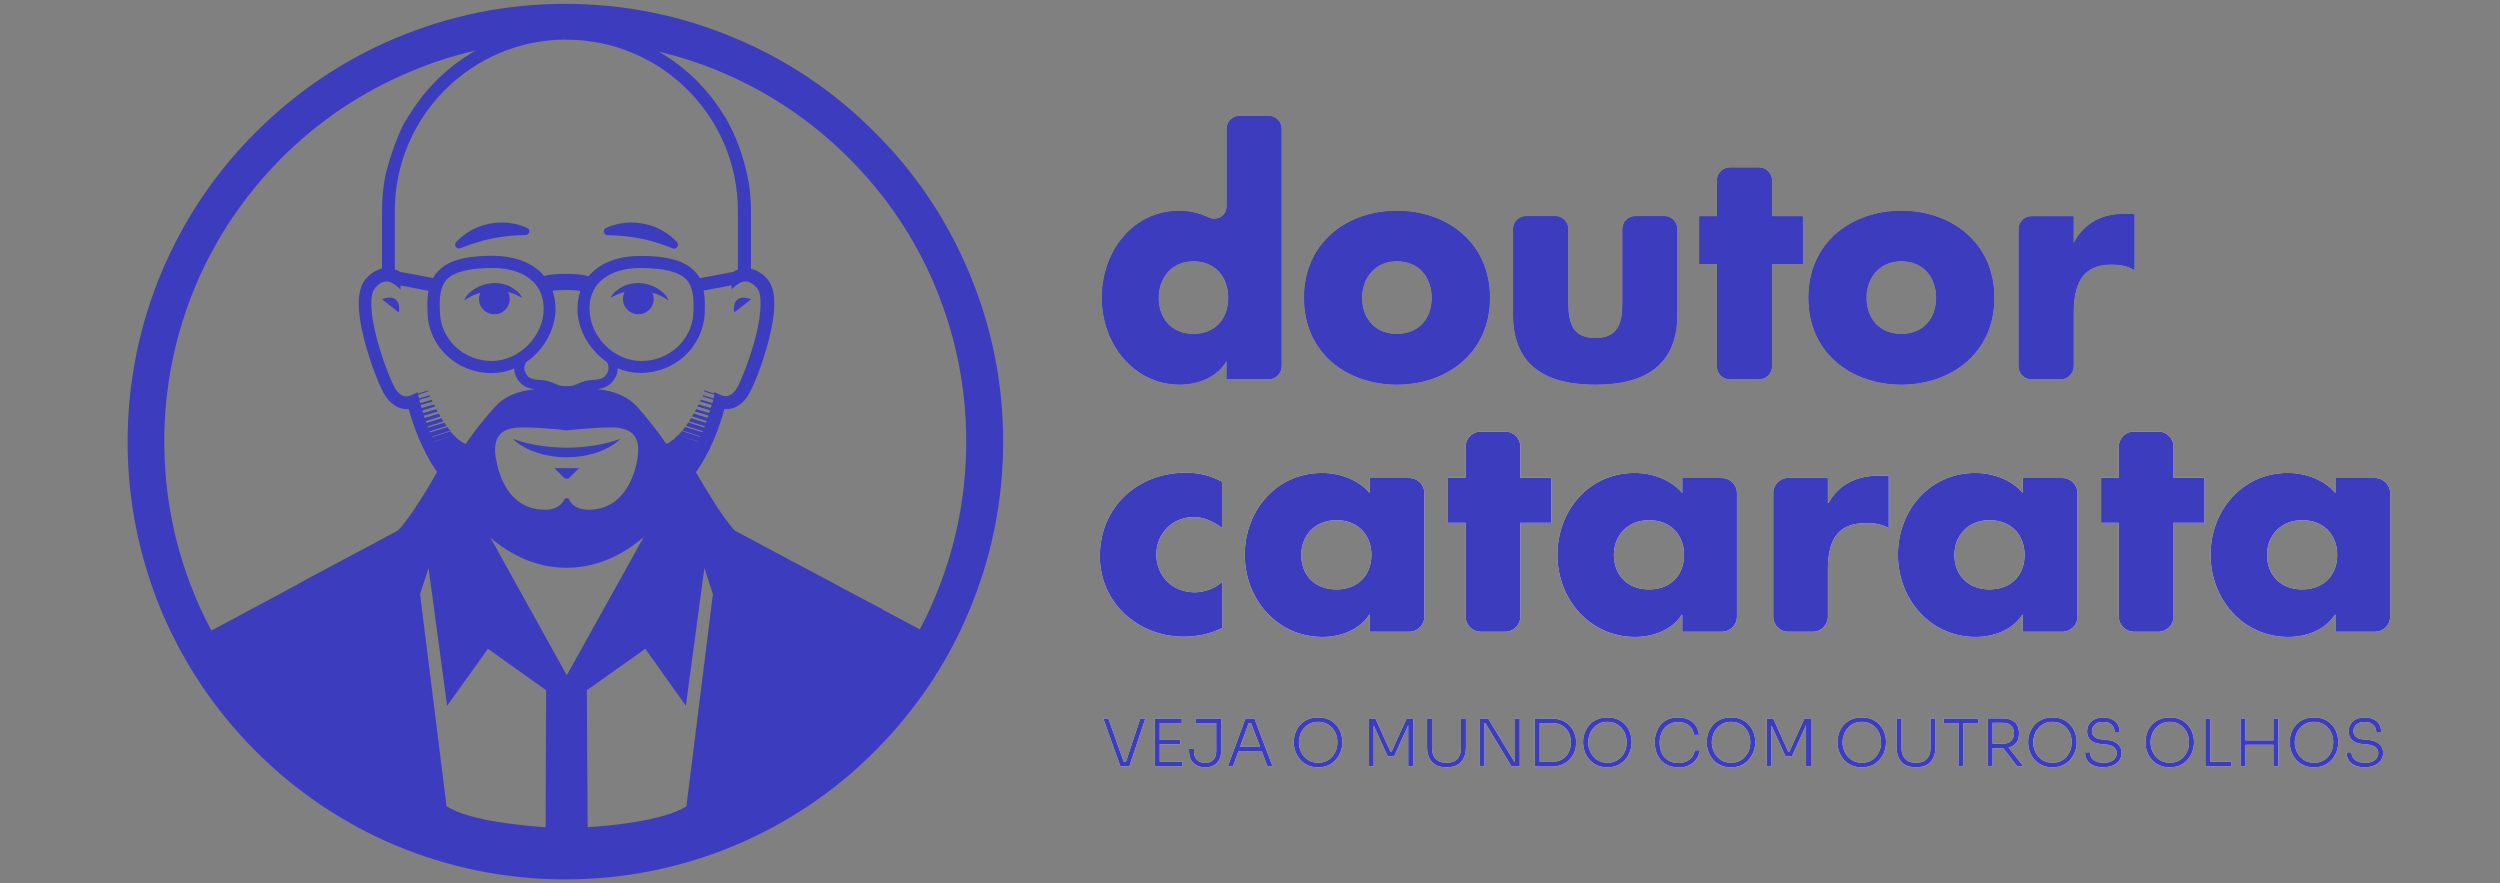 <?xml version="1.0" encoding="UTF-8"?>
<svg id="Camada_1" xmlns="http://www.w3.org/2000/svg" viewBox="0 0 182 64.29">
  <rect x="0" y="0" width="182" height="64.29" fill="#808080" stroke="none"/>
  <defs>
    <style>
      .cls-1 {
        fill: #fff;
      }

      .cls-2 {
        fill: #3c3cbe;
      }
    </style>
  </defs>
  <g>
    <g>
      <g>
        <path class="cls-1" d="M81.56,55.78l-1.24-3.47h.37l1.15,3.24-.19-.1h.5l-.21.1,1.07-3.24h.37l-1.16,3.47h-.65Z"/>
        <path class="cls-1" d="M84.07,55.78v-3.47h.36v3.47h-.36ZM84.35,52.64v-.33h1.68v.33h-1.68ZM84.35,54.18v-.32h1.57v.32h-1.57ZM84.35,55.78v-.33h1.73v.33h-1.73Z"/>
        <path class="cls-1" d="M87.74,55.86c-.23,0-.43-.05-.61-.14s-.32-.23-.42-.41c-.1-.18-.15-.4-.15-.67v-.12h.36v.19c0,.26.07.46.22.61.15.14.34.22.59.22s.44-.07.59-.22.22-.35.22-.61v-2.16h.36v2.1c0,.26-.05.48-.15.67s-.24.32-.42.41-.38.14-.61.14ZM87.03,52.64v-.33h1.89v.33h-1.89Z"/>
        <path class="cls-1" d="M89.39,55.78l1.28-3.47h.65l1.32,3.47h-.37l-1.23-3.24.2.1h-.5l.2-.1-1.18,3.24h-.36ZM90.07,54.68l.12-.33h1.61l.12.33h-1.85Z"/>
        <path class="cls-1" d="M95.96,55.86c-.3,0-.56-.05-.78-.16s-.41-.25-.55-.43c-.15-.18-.26-.37-.33-.58-.07-.21-.11-.41-.11-.61v-.09c0-.21.04-.42.11-.63.07-.21.19-.4.33-.57.15-.17.33-.31.56-.41.22-.1.48-.15.77-.15s.55.05.77.15c.22.1.4.24.55.41.15.17.26.36.33.57s.11.42.11.63v.09c0,.2-.04.4-.11.61-.07.21-.18.4-.33.58-.15.18-.33.32-.55.43-.22.11-.48.16-.78.16ZM95.96,55.53c.22,0,.42-.04.59-.12.17-.08.32-.19.44-.33.12-.14.21-.3.28-.48.06-.18.09-.36.09-.56s-.03-.39-.09-.57c-.06-.18-.16-.33-.28-.47-.12-.14-.27-.25-.44-.33-.17-.08-.37-.12-.59-.12s-.41.04-.58.12c-.17.08-.32.19-.44.33s-.22.3-.28.47c-.06.18-.1.37-.1.57s.03.38.1.56c.06.18.16.34.28.48.12.14.27.25.44.33.18.08.37.12.59.12Z"/>
        <path class="cls-1" d="M99.66,55.78v-3.47h.47l1.09,2.4h.09l1.09-2.4h.48v3.47h-.36v-3.06h.03s-1.05,2.33-1.05,2.33h-.48l-1.06-2.33h.04s0,3.06,0,3.06h-.33Z"/>
        <path class="cls-1" d="M105.31,55.86c-.32,0-.58-.06-.79-.18-.21-.12-.37-.29-.47-.51-.1-.22-.16-.47-.16-.75v-2.11h.36v2.16c0,.21.04.4.12.56.08.16.19.28.35.37.16.09.35.13.59.13s.42-.04.58-.13c.16-.09.27-.21.35-.37s.12-.35.12-.56v-2.16h.36v2.11c0,.28-.05.53-.16.75-.1.22-.26.39-.47.51s-.47.18-.79.18Z"/>
        <path class="cls-1" d="M107.74,55.78v-3.47h.6l1.9,3.14h.15l-.1.08v-3.22h.35v3.47h-.61l-1.9-3.14h-.15l.09-.08v3.22h-.34Z"/>
        <path class="cls-1" d="M111.73,55.8v-3.5h.36v3.5h-.36ZM111.99,55.8v-.33h.95c.23,0,.44-.04.62-.11.18-.08.32-.18.44-.31s.21-.28.27-.45.09-.35.09-.55-.03-.38-.09-.56c-.06-.17-.15-.32-.27-.45-.12-.13-.27-.23-.44-.3-.18-.07-.38-.1-.61-.1h-.95v-.33h.91c.31,0,.58.05.81.14.23.1.42.22.57.39.15.16.26.35.34.55.07.2.11.41.11.62v.09c0,.21-.04.41-.11.61-.07.2-.18.39-.33.55-.15.17-.34.3-.57.4-.23.1-.5.15-.81.15h-.91Z"/>
        <path class="cls-1" d="M117.02,55.86c-.3,0-.56-.05-.78-.16s-.41-.25-.55-.43c-.15-.18-.26-.37-.33-.58-.07-.21-.11-.41-.11-.61v-.09c0-.21.04-.42.11-.63.07-.21.19-.4.33-.57.15-.17.33-.31.56-.41.22-.1.48-.15.77-.15s.55.05.77.15c.22.1.4.24.55.41.15.17.26.36.33.57s.11.42.11.63v.09c0,.2-.04.4-.11.61-.07.21-.18.4-.33.58-.15.18-.33.32-.55.43-.22.11-.48.16-.78.16ZM117.02,55.53c.22,0,.42-.04.59-.12.17-.08.32-.19.44-.33.12-.14.21-.3.28-.48.06-.18.09-.36.09-.56s-.03-.39-.09-.57c-.06-.18-.16-.33-.28-.47-.12-.14-.27-.25-.44-.33-.17-.08-.37-.12-.59-.12s-.41.04-.58.12c-.17.08-.32.19-.44.33s-.22.3-.28.47c-.06.18-.1.37-.1.57s.03.38.1.56c.06.18.16.34.28.48.12.14.27.25.44.33.18.08.37.12.59.12Z"/>
        <path class="cls-1" d="M122.2,55.86c-.31,0-.58-.05-.8-.16-.22-.11-.4-.25-.54-.43-.14-.18-.24-.37-.3-.58s-.09-.41-.09-.61v-.09c0-.21.03-.42.1-.63s.17-.4.3-.57c.14-.17.31-.31.53-.41.22-.1.47-.15.76-.15s.55.05.77.16c.22.1.39.25.52.44.13.19.21.41.24.67h-.37c-.03-.21-.09-.38-.2-.52-.11-.14-.24-.24-.41-.31-.17-.07-.35-.1-.55-.1-.22,0-.41.04-.58.12-.17.08-.31.19-.42.32-.11.14-.19.3-.25.48-.06.18-.09.37-.09.57s.03.38.08.56c.06.18.14.34.25.48.11.14.26.25.43.33s.37.12.6.12c.32,0,.58-.08.8-.24s.35-.39.4-.69h.37c-.04.24-.12.45-.25.64-.13.19-.3.34-.53.45-.22.11-.48.17-.79.17Z"/>
        <path class="cls-1" d="M126.02,55.86c-.3,0-.56-.05-.78-.16s-.41-.25-.55-.43c-.15-.18-.26-.37-.33-.58-.07-.21-.11-.41-.11-.61v-.09c0-.21.04-.42.11-.63.07-.21.19-.4.33-.57.15-.17.33-.31.56-.41.22-.1.48-.15.77-.15s.55.05.77.15c.22.1.4.24.55.41.15.17.26.36.33.57s.11.42.11.63v.09c0,.2-.04.4-.11.61-.07.21-.18.4-.33.58-.15.18-.33.32-.55.43-.22.11-.48.16-.78.16ZM126.02,55.53c.22,0,.42-.04.59-.12.17-.08.32-.19.44-.33.12-.14.21-.3.28-.48.06-.18.09-.36.09-.56s-.03-.39-.09-.57c-.06-.18-.16-.33-.28-.47-.12-.14-.27-.25-.44-.33-.17-.08-.37-.12-.59-.12s-.41.04-.58.12c-.17.08-.32.19-.44.33s-.22.3-.28.47c-.06.18-.1.37-.1.57s.03.38.1.56c.06.18.16.34.28.48.12.14.27.25.44.33.18.08.37.12.59.12Z"/>
        <path class="cls-1" d="M128.62,55.78v-3.47h.47l1.09,2.4h.09l1.09-2.4h.48v3.47h-.36v-3.06h.03s-1.05,2.33-1.05,2.33h-.48l-1.06-2.33h.04s0,3.06,0,3.06h-.33Z"/>
        <path class="cls-1" d="M135.54,55.86c-.3,0-.56-.05-.78-.16s-.41-.25-.55-.43c-.15-.18-.26-.37-.33-.58-.07-.21-.11-.41-.11-.61v-.09c0-.21.04-.42.11-.63.07-.21.19-.4.33-.57.15-.17.33-.31.56-.41.22-.1.48-.15.77-.15s.55.05.77.15c.22.1.4.24.55.41.15.17.26.36.33.57s.11.42.11.63v.09c0,.2-.04.4-.11.61-.07.21-.18.4-.33.58-.15.18-.33.32-.55.43-.22.11-.48.16-.78.16ZM135.54,55.53c.22,0,.42-.04.59-.12.17-.08.32-.19.44-.33.12-.14.21-.3.28-.48.06-.18.09-.36.09-.56s-.03-.39-.09-.57c-.06-.18-.16-.33-.28-.47-.12-.14-.27-.25-.44-.33-.17-.08-.37-.12-.59-.12s-.41.04-.58.12c-.17.08-.32.19-.44.33s-.22.3-.28.47c-.06.18-.1.37-.1.57s.03.38.1.56c.06.18.16.34.28.48.12.14.27.25.44.33.18.08.37.12.59.12Z"/>
        <path class="cls-1" d="M139.49,55.86c-.32,0-.58-.06-.79-.18-.21-.12-.37-.29-.47-.51-.1-.22-.16-.47-.16-.75v-2.11h.36v2.16c0,.21.04.4.12.56.08.16.19.28.35.37.16.09.35.13.59.13s.42-.04.58-.13c.16-.09.27-.21.35-.37s.12-.35.12-.56v-2.16h.36v2.11c0,.28-.05.53-.16.75-.1.22-.26.39-.47.51s-.47.18-.79.18Z"/>
        <path class="cls-1" d="M141.5,52.64v-.33h2.53v.33h-2.53ZM142.58,55.78v-3.23h.36v3.23h-.36Z"/>
        <path class="cls-1" d="M144.7,55.78v-3.48h.36v3.48h-.36ZM144.91,54.46v-.32h.93c.17,0,.31-.03.43-.1.11-.07.2-.16.26-.27.06-.11.09-.24.09-.39s-.03-.28-.09-.39c-.06-.11-.14-.21-.26-.27-.11-.07-.26-.1-.43-.1h-.93v-.32h.87c.26,0,.47.04.65.12s.32.2.41.36c.09.16.14.35.14.57v.07c0,.22-.05.42-.14.57-.1.16-.23.28-.41.36-.18.08-.39.12-.65.12h-.87ZM146.85,55.78l-1.18-1.53h.42l1.2,1.53h-.44Z"/>
        <path class="cls-1" d="M149.42,55.86c-.3,0-.56-.05-.78-.16s-.41-.25-.55-.43c-.15-.18-.26-.37-.33-.58-.07-.21-.11-.41-.11-.61v-.09c0-.21.04-.42.11-.63.07-.21.19-.4.33-.57.15-.17.33-.31.56-.41.22-.1.48-.15.77-.15s.55.05.77.15c.22.1.4.24.55.41.15.17.26.36.33.57s.11.42.11.63v.09c0,.2-.04.4-.11.61-.07.21-.18.4-.33.58-.15.18-.33.32-.55.43-.22.11-.48.16-.78.16ZM149.42,55.53c.22,0,.42-.04.59-.12.17-.08.32-.19.44-.33.12-.14.21-.3.28-.48.06-.18.09-.36.09-.56s-.03-.39-.09-.57c-.06-.18-.16-.33-.28-.47-.12-.14-.27-.25-.44-.33-.17-.08-.37-.12-.59-.12s-.41.04-.58.12c-.17.08-.32.19-.44.33s-.22.3-.28.47c-.06.18-.1.37-.1.57s.03.38.1.56c.06.18.16.34.28.48.12.14.27.25.44.33.18.08.37.12.59.12Z"/>
        <path class="cls-1" d="M153.13,55.86c-.29,0-.54-.05-.74-.14-.2-.09-.35-.22-.45-.39s-.15-.35-.15-.56h.36c0,.13.03.26.1.37.06.12.17.21.31.28.14.07.33.11.57.11.22,0,.4-.03.54-.09s.25-.15.32-.26c.07-.11.11-.23.11-.36,0-.17-.07-.31-.2-.42-.13-.11-.33-.18-.59-.2l-.4-.04c-.3-.03-.53-.12-.71-.28-.18-.16-.26-.37-.26-.63,0-.2.05-.38.14-.53.1-.15.23-.27.41-.36.18-.09.39-.13.63-.13s.46.05.64.14c.18.09.32.21.41.37.09.16.14.34.14.55h-.36c0-.13-.03-.25-.09-.36-.06-.11-.15-.2-.27-.27s-.28-.1-.48-.1-.34.03-.46.09-.21.15-.27.25c-.06.1-.09.22-.09.34,0,.16.06.29.17.39.11.11.27.17.48.19l.4.04c.23.02.43.07.6.15s.29.19.38.33c.09.13.13.29.13.47,0,.2-.05.38-.16.54-.11.16-.26.28-.46.37-.2.09-.44.13-.71.13Z"/>
        <path class="cls-1" d="M157.96,55.86c-.3,0-.56-.05-.78-.16s-.41-.25-.55-.43c-.15-.18-.26-.37-.33-.58-.07-.21-.11-.41-.11-.61v-.09c0-.21.04-.42.11-.63.07-.21.19-.4.33-.57.15-.17.33-.31.56-.41.22-.1.48-.15.77-.15s.55.05.77.15c.22.1.4.24.55.41.15.17.26.36.33.57s.11.42.11.63v.09c0,.2-.04.4-.11.61-.07.21-.18.4-.33.58-.15.18-.33.32-.55.43-.22.11-.48.16-.78.16ZM157.96,55.53c.22,0,.42-.04.59-.12.17-.08.32-.19.44-.33.12-.14.21-.3.28-.48.06-.18.09-.36.09-.56s-.03-.39-.09-.57c-.06-.18-.16-.33-.28-.47-.12-.14-.27-.25-.44-.33-.17-.08-.37-.12-.59-.12s-.41.04-.58.12c-.17.08-.32.19-.44.33s-.22.3-.28.47c-.06.18-.1.37-.1.57s.03.38.1.56c.06.18.16.34.28.48.12.14.27.25.44.33.18.08.37.12.59.12Z"/>
        <path class="cls-1" d="M160.55,55.78v-3.47h.36v3.47h-.36ZM160.82,55.78v-.33h1.63v.33h-1.63Z"/>
        <path class="cls-1" d="M163.11,55.78v-3.47h.36v3.47h-.36ZM163.39,54.22v-.32h2.19v.32h-2.19ZM165.5,55.78v-3.47h.36v3.47h-.36Z"/>
        <path class="cls-1" d="M168.46,55.86c-.3,0-.56-.05-.78-.16s-.41-.25-.55-.43c-.15-.18-.26-.37-.33-.58-.07-.21-.11-.41-.11-.61v-.09c0-.21.04-.42.11-.63.07-.21.19-.4.33-.57.15-.17.33-.31.56-.41.22-.1.48-.15.77-.15s.55.05.77.15c.22.1.4.24.55.41.15.17.26.36.33.57s.11.42.11.63v.09c0,.2-.04.4-.11.61-.07.21-.18.4-.33.58-.15.18-.33.32-.55.43-.22.11-.48.16-.78.16ZM168.46,55.53c.22,0,.42-.04.59-.12.17-.08.32-.19.44-.33.12-.14.21-.3.28-.48.06-.18.09-.36.09-.56s-.03-.39-.09-.57c-.06-.18-.16-.33-.28-.47-.12-.14-.27-.25-.44-.33-.17-.08-.37-.12-.59-.12s-.41.04-.58.12c-.17.08-.32.19-.44.33s-.22.3-.28.47c-.06.18-.1.37-.1.57s.03.38.1.56c.06.18.16.34.28.48.12.14.27.25.44.33.18.08.37.12.59.12Z"/>
        <path class="cls-1" d="M172.17,55.86c-.29,0-.54-.05-.74-.14-.2-.09-.35-.22-.45-.39s-.15-.35-.15-.56h.36c0,.13.03.26.1.37.06.12.17.21.31.28.14.07.33.11.57.11.22,0,.4-.03.54-.09s.25-.15.32-.26c.07-.11.11-.23.11-.36,0-.17-.07-.31-.2-.42-.13-.11-.33-.18-.59-.2l-.4-.04c-.3-.03-.53-.12-.71-.28-.18-.16-.26-.37-.26-.63,0-.2.05-.38.14-.53.1-.15.23-.27.41-.36.18-.09.39-.13.63-.13s.46.05.64.14c.18.09.32.21.41.37.09.16.14.34.14.55h-.36c0-.13-.03-.25-.09-.36-.06-.11-.15-.2-.27-.27s-.28-.1-.48-.1-.34.03-.46.09-.21.15-.27.25c-.06.1-.09.22-.09.34,0,.16.06.29.17.39.11.11.27.17.48.19l.4.04c.23.02.43.07.6.15s.29.19.38.33c.09.13.13.29.13.47,0,.2-.05.38-.16.54-.11.16-.26.28-.46.37-.2.09-.44.13-.71.13Z"/>
      </g>
      <g>
        <path class="cls-1" d="M88.96,38.43c-.59-.44-1.29-.79-2.05-.79-1.53,0-2.73,1.18-2.73,2.73s1.16,2.75,2.8,2.75c.7,0,1.46-.28,1.99-.76v3.36c-.88.44-1.84.63-2.8.63-3.32,0-6.1-2.47-6.1-5.85,0-3.6,2.75-6.09,6.27-6.09.92,0,1.83.22,2.62.66v3.36Z"/>
        <path class="cls-1" d="M103.69,44.89c0,.61-.49,1.1-1.1,1.1h-2.88v-1.24h-.04c-.7,1.11-2.07,1.62-3.39,1.62-3.32,0-5.66-2.77-5.66-5.98s2.29-5.96,5.62-5.96c1.29,0,2.64.48,3.47,1.46v-1.09h2.88c.61,0,1.1.49,1.1,1.1v9ZM94.73,40.4c0,1.42.94,2.51,2.56,2.51s2.55-1.09,2.55-2.51-.94-2.53-2.55-2.53-2.56,1.16-2.56,2.53Z"/>
        <path class="cls-1" d="M109.58,45.99h-1.78c-.61,0-1.1-.49-1.1-1.1v-6.83h-1.29v-3.28h1.29v-2.26c0-.61.49-1.1,1.1-1.1h1.78c.61,0,1.1.49,1.1,1.1v2.26h2.25v3.28h-2.25v6.83c0,.61-.49,1.1-1.1,1.1Z"/>
        <path class="cls-1" d="M126.45,44.89c0,.61-.49,1.1-1.1,1.1h-2.88v-1.24h-.04c-.7,1.11-2.07,1.62-3.39,1.62-3.32,0-5.66-2.77-5.66-5.98s2.29-5.96,5.62-5.96c1.29,0,2.64.48,3.47,1.46v-1.09h2.88c.61,0,1.1.49,1.1,1.1v9ZM117.49,40.4c0,1.42.94,2.51,2.56,2.51s2.55-1.09,2.55-2.51-.94-2.53-2.55-2.53-2.56,1.16-2.56,2.53Z"/>
        <path class="cls-1" d="M133.07,36.62h.04c.76-1.37,2.07-1.99,3.63-1.99h.76v3.82c-.55-.31-1.07-.37-1.68-.37-2.2,0-2.75,1.46-2.75,3.39v3.42c0,.61-.49,1.1-1.1,1.1h-1.78c-.61,0-1.1-.49-1.1-1.1v-9c0-.61.49-1.1,1.1-1.1h2.88v1.83Z"/>
        <path class="cls-1" d="M151.24,44.89c0,.61-.49,1.1-1.1,1.1h-2.88v-1.24h-.04c-.7,1.11-2.07,1.62-3.39,1.62-3.32,0-5.66-2.77-5.66-5.98s2.29-5.96,5.62-5.96c1.29,0,2.64.48,3.47,1.46v-1.09h2.88c.61,0,1.1.49,1.1,1.1v9ZM142.28,40.4c0,1.42.94,2.51,2.56,2.51s2.55-1.09,2.55-2.51-.94-2.53-2.55-2.53-2.56,1.16-2.56,2.53Z"/>
        <path class="cls-1" d="M157.13,45.99h-1.78c-.61,0-1.1-.49-1.1-1.1v-6.83h-1.29v-3.28h1.29v-2.26c0-.61.49-1.1,1.1-1.1h1.78c.61,0,1.1.49,1.1,1.1v2.26h2.25v3.28h-2.25v6.83c0,.61-.49,1.1-1.1,1.1Z"/>
        <path class="cls-1" d="M174,44.89c0,.61-.49,1.1-1.1,1.1h-2.88v-1.24h-.04c-.7,1.11-2.07,1.62-3.39,1.62-3.32,0-5.66-2.77-5.66-5.98s2.29-5.96,5.62-5.96c1.29,0,2.64.48,3.47,1.46v-1.09h2.88c.61,0,1.1.49,1.1,1.1v9ZM165.04,40.4c0,1.42.94,2.51,2.56,2.51s2.55-1.09,2.55-2.51-.94-2.53-2.55-2.53-2.56,1.16-2.56,2.53Z"/>
      </g>
      <g>
        <path class="cls-1" d="M89.32,26.27h-.04c-.7,1.18-2.07,1.71-3.39,1.71-3.32,0-5.66-2.93-5.66-6.32s2.29-6.3,5.61-6.3c.72,0,1.46.16,2.12.48.63.31,1.36-.12,1.36-.82v-5.64c0-.52.42-.93.93-.93h2.1c.52,0,.93.42.93.93v17.28c0,.52-.42.93-.93.93h-3.04v-1.31ZM84.33,21.68c0,1.5.94,2.65,2.56,2.65s2.55-1.15,2.55-2.65-.94-2.68-2.55-2.68-2.56,1.22-2.56,2.68Z"/>
        <path class="cls-1" d="M108.45,21.68c0,4.01-3.15,6.3-6.75,6.3s-6.75-2.26-6.75-6.3,3.15-6.32,6.75-6.32,6.75,2.29,6.75,6.32ZM99.14,21.68c0,1.5.94,2.65,2.56,2.65s2.55-1.15,2.55-2.65-.94-2.68-2.55-2.68-2.56,1.22-2.56,2.68Z"/>
        <path class="cls-1" d="M113.22,15.75c.52,0,.93.42.93.93v5.39c0,1.5.35,2.56,1.99,2.56s1.99-1.06,1.99-2.56v-5.39c0-.52.42-.93.93-.93h2.1c.52,0,.93.42.93.93v6.2c0,3.9-2.6,5.1-5.96,5.1s-5.96-1.2-5.96-5.1v-6.2c0-.52.42-.93.93-.93h2.11Z"/>
        <path class="cls-1" d="M128.05,27.59h-2.11c-.52,0-.93-.42-.93-.93v-7.44h-1.29v-3.46h1.29v-2.62c0-.52.42-.93.93-.93h2.11c.52,0,.93.42.93.93v2.62h2.25v3.46h-2.25v7.44c0,.52-.42.93-.93.93Z"/>
        <path class="cls-1" d="M145.17,21.68c0,4.01-3.15,6.3-6.75,6.3s-6.75-2.26-6.75-6.3,3.15-6.32,6.75-6.32,6.75,2.29,6.75,6.32ZM135.86,21.68c0,1.5.94,2.65,2.56,2.65s2.55-1.15,2.55-2.65-.94-2.68-2.55-2.68-2.56,1.22-2.56,2.68Z"/>
        <path class="cls-1" d="M150.94,17.69h.04c.76-1.45,2.07-2.1,3.63-2.1h.76v4.04c-.55-.32-1.07-.39-1.68-.39-2.2,0-2.75,1.55-2.75,3.58v3.84c0,.52-.42.93-.93.93h-2.11c-.52,0-.93-.42-.93-.93v-9.97c0-.52.42-.93.93-.93h3.04v1.94Z"/>
      </g>
    </g>
    <g>
      <g>
        <path class="cls-2" d="M81.56,55.78l-1.24-3.47h.37l1.15,3.24-.19-.1h.5l-.21.1,1.07-3.24h.37l-1.16,3.47h-.65Z"/>
        <path class="cls-2" d="M84.07,55.78v-3.47h.36v3.47h-.36ZM84.35,52.64v-.33h1.68v.33h-1.68ZM84.35,54.18v-.32h1.57v.32h-1.57ZM84.35,55.78v-.33h1.73v.33h-1.73Z"/>
        <path class="cls-2" d="M87.74,55.86c-.23,0-.43-.05-.61-.14s-.32-.23-.42-.41c-.1-.18-.15-.4-.15-.67v-.12h.36v.19c0,.26.07.46.22.61.15.14.34.22.59.22s.44-.07.59-.22.22-.35.22-.61v-2.16h.36v2.1c0,.26-.05.48-.15.67s-.24.32-.42.41-.38.14-.61.14ZM87.03,52.64v-.33h1.89v.33h-1.89Z"/>
        <path class="cls-2" d="M89.39,55.78l1.28-3.47h.65l1.32,3.47h-.37l-1.23-3.24.2.1h-.5l.2-.1-1.18,3.24h-.36ZM90.07,54.68l.12-.33h1.61l.12.33h-1.85Z"/>
        <path class="cls-2" d="M95.96,55.86c-.3,0-.56-.05-.78-.16s-.41-.25-.55-.43c-.15-.18-.26-.37-.33-.58-.07-.21-.11-.41-.11-.61v-.09c0-.21.04-.42.11-.63.07-.21.19-.4.33-.57.15-.17.33-.31.56-.41.22-.1.48-.15.77-.15s.55.05.77.15c.22.1.4.24.55.41.15.17.26.36.33.57s.11.42.11.63v.09c0,.2-.04.4-.11.61-.07.21-.18.4-.33.58-.15.18-.33.32-.55.43-.22.11-.48.16-.78.16ZM95.96,55.53c.22,0,.42-.04.59-.12.17-.08.32-.19.44-.33.12-.14.21-.3.28-.48.06-.18.09-.36.09-.56s-.03-.39-.09-.57c-.06-.18-.16-.33-.28-.47-.12-.14-.27-.25-.44-.33-.17-.08-.37-.12-.59-.12s-.41.04-.58.12c-.17.08-.32.19-.44.33s-.22.3-.28.47c-.06.18-.1.37-.1.57s.03.38.1.56c.06.18.16.34.28.48.12.14.27.25.44.33.18.08.37.12.59.12Z"/>
        <path class="cls-2" d="M99.66,55.78v-3.47h.47l1.09,2.4h.09l1.09-2.4h.48v3.47h-.36v-3.06h.03s-1.05,2.33-1.05,2.33h-.48l-1.06-2.33h.04s0,3.06,0,3.06h-.33Z"/>
        <path class="cls-2" d="M105.31,55.86c-.32,0-.58-.06-.79-.18-.21-.12-.37-.29-.47-.51-.1-.22-.16-.47-.16-.75v-2.11h.36v2.16c0,.21.04.4.12.56.08.16.19.28.35.37.16.09.35.13.59.13s.42-.04.58-.13c.16-.09.27-.21.35-.37s.12-.35.12-.56v-2.16h.36v2.11c0,.28-.05.53-.16.75-.1.22-.26.39-.47.51s-.47.18-.79.18Z"/>
        <path class="cls-2" d="M107.74,55.78v-3.47h.6l1.9,3.14h.15l-.1.08v-3.22h.35v3.47h-.61l-1.9-3.14h-.15l.09-.08v3.22h-.34Z"/>
        <path class="cls-2" d="M111.73,55.8v-3.5h.36v3.5h-.36ZM111.99,55.8v-.33h.95c.23,0,.44-.04.62-.11.18-.08.32-.18.44-.31s.21-.28.27-.45.09-.35.09-.55-.03-.38-.09-.56c-.06-.17-.15-.32-.27-.45-.12-.13-.27-.23-.44-.3-.18-.07-.38-.1-.61-.1h-.95v-.33h.91c.31,0,.58.05.81.14.23.1.42.22.57.39.15.16.26.35.34.55.07.2.11.41.11.62v.09c0,.21-.04.41-.11.61-.07.2-.18.39-.33.55-.15.17-.34.3-.57.4-.23.1-.5.15-.81.15h-.91Z"/>
        <path class="cls-2" d="M117.02,55.86c-.3,0-.56-.05-.78-.16s-.41-.25-.55-.43c-.15-.18-.26-.37-.33-.58-.07-.21-.11-.41-.11-.61v-.09c0-.21.04-.42.11-.63.07-.21.19-.4.33-.57.15-.17.33-.31.56-.41.22-.1.48-.15.77-.15s.55.05.77.15c.22.1.4.24.55.41.15.17.26.36.33.57s.11.42.11.63v.09c0,.2-.04.4-.11.61-.07.21-.18.4-.33.58-.15.18-.33.32-.55.43-.22.11-.48.16-.78.16ZM117.02,55.53c.22,0,.42-.04.59-.12.17-.08.32-.19.44-.33.12-.14.21-.3.28-.48.06-.18.09-.36.09-.56s-.03-.39-.09-.57c-.06-.18-.16-.33-.28-.47-.12-.14-.27-.25-.44-.33-.17-.08-.37-.12-.59-.12s-.41.04-.58.12c-.17.08-.32.19-.44.33s-.22.3-.28.47c-.06.18-.1.37-.1.57s.03.38.1.56c.06.18.16.34.28.48.12.14.27.25.44.33.18.08.37.12.59.12Z"/>
        <path class="cls-2" d="M122.2,55.86c-.31,0-.58-.05-.8-.16-.22-.11-.4-.25-.54-.43-.14-.18-.24-.37-.3-.58s-.09-.41-.09-.61v-.09c0-.21.03-.42.1-.63s.17-.4.3-.57c.14-.17.31-.31.53-.41.22-.1.47-.15.76-.15s.55.05.77.16c.22.1.39.25.52.44.13.19.21.41.24.67h-.37c-.03-.21-.09-.38-.2-.52-.11-.14-.24-.24-.41-.31-.17-.07-.35-.1-.55-.1-.22,0-.41.04-.58.12-.17.08-.31.19-.42.32-.11.14-.19.3-.25.48-.06.18-.09.37-.09.57s.03.38.08.56c.06.18.14.34.25.48.11.14.26.25.43.33s.37.12.6.12c.32,0,.58-.08.8-.24s.35-.39.4-.69h.37c-.04.24-.12.45-.25.64-.13.19-.3.34-.53.45-.22.11-.48.17-.79.17Z"/>
        <path class="cls-2" d="M126.02,55.86c-.3,0-.56-.05-.78-.16s-.41-.25-.55-.43c-.15-.18-.26-.37-.33-.58-.07-.21-.11-.41-.11-.61v-.09c0-.21.04-.42.11-.63.07-.21.19-.4.33-.57.15-.17.33-.31.56-.41.22-.1.48-.15.77-.15s.55.05.77.15c.22.1.4.24.55.41.15.17.26.36.33.57s.11.42.11.63v.09c0,.2-.04.4-.11.61-.07.21-.18.4-.33.58-.15.18-.33.32-.55.43-.22.11-.48.16-.78.16ZM126.02,55.53c.22,0,.42-.04.59-.12.17-.08.32-.19.44-.33.12-.14.21-.3.28-.48.06-.18.09-.36.09-.56s-.03-.39-.09-.57c-.06-.18-.16-.33-.28-.47-.12-.14-.27-.25-.44-.33-.17-.08-.37-.12-.59-.12s-.41.04-.58.12c-.17.08-.32.19-.44.33s-.22.3-.28.47c-.06.18-.1.37-.1.57s.03.38.1.56c.06.18.16.34.28.48.12.14.27.25.44.33.18.08.37.12.59.12Z"/>
        <path class="cls-2" d="M128.62,55.78v-3.47h.47l1.09,2.4h.09l1.09-2.4h.48v3.47h-.36v-3.06h.03s-1.05,2.33-1.05,2.33h-.48l-1.06-2.33h.04s0,3.06,0,3.06h-.33Z"/>
        <path class="cls-2" d="M135.54,55.86c-.3,0-.56-.05-.78-.16s-.41-.25-.55-.43c-.15-.18-.26-.37-.33-.58-.07-.21-.11-.41-.11-.61v-.09c0-.21.04-.42.11-.63.07-.21.19-.4.33-.57.15-.17.33-.31.56-.41.22-.1.48-.15.77-.15s.55.05.77.15c.22.1.4.24.55.41.15.17.26.36.33.57s.11.42.11.63v.09c0,.2-.04.4-.11.61-.07.21-.18.4-.33.58-.15.18-.33.32-.55.43-.22.11-.48.16-.78.16ZM135.54,55.53c.22,0,.42-.04.59-.12.17-.08.32-.19.44-.33.12-.14.21-.3.28-.48.06-.18.09-.36.09-.56s-.03-.39-.09-.57c-.06-.18-.16-.33-.28-.47-.12-.14-.27-.25-.44-.33-.17-.08-.37-.12-.59-.12s-.41.04-.58.12c-.17.08-.32.19-.44.33s-.22.3-.28.47c-.06.18-.1.37-.1.57s.03.38.1.56c.06.18.16.34.28.48.12.14.27.25.44.33.18.08.37.12.59.12Z"/>
        <path class="cls-2" d="M139.49,55.86c-.32,0-.58-.06-.79-.18-.21-.12-.37-.29-.47-.51-.1-.22-.16-.47-.16-.75v-2.11h.36v2.16c0,.21.04.4.12.56.08.16.19.28.35.37.16.09.35.13.59.13s.42-.04.58-.13c.16-.09.27-.21.35-.37s.12-.35.12-.56v-2.16h.36v2.11c0,.28-.05.53-.16.75-.1.22-.26.39-.47.51s-.47.18-.79.18Z"/>
        <path class="cls-2" d="M141.5,52.64v-.33h2.53v.33h-2.53ZM142.58,55.78v-3.23h.36v3.23h-.36Z"/>
        <path class="cls-2" d="M144.7,55.78v-3.48h.36v3.48h-.36ZM144.91,54.46v-.32h.93c.17,0,.31-.03.43-.1.11-.07.2-.16.26-.27.06-.11.09-.24.09-.39s-.03-.28-.09-.39c-.06-.11-.14-.21-.26-.27-.11-.07-.26-.1-.43-.1h-.93v-.32h.87c.26,0,.47.04.65.12s.32.2.41.36c.09.16.14.35.14.57v.07c0,.22-.05.42-.14.57-.1.16-.23.28-.41.36-.18.08-.39.12-.65.12h-.87ZM146.85,55.78l-1.18-1.53h.42l1.2,1.53h-.44Z"/>
        <path class="cls-2" d="M149.42,55.86c-.3,0-.56-.05-.78-.16s-.41-.25-.55-.43c-.15-.18-.26-.37-.33-.58-.07-.21-.11-.41-.11-.61v-.09c0-.21.04-.42.11-.63.07-.21.19-.4.33-.57.15-.17.33-.31.56-.41.22-.1.48-.15.77-.15s.55.05.77.15c.22.1.4.24.55.41.15.17.26.36.33.57s.11.42.11.63v.09c0,.2-.04.4-.11.61-.07.21-.18.4-.33.58-.15.18-.33.32-.55.43-.22.11-.48.16-.78.16ZM149.42,55.53c.22,0,.42-.04.59-.12.17-.08.32-.19.44-.33.12-.14.21-.3.28-.48.06-.18.09-.36.09-.56s-.03-.39-.09-.57c-.06-.18-.16-.33-.28-.47-.12-.14-.27-.25-.44-.33-.17-.08-.37-.12-.59-.12s-.41.04-.58.12c-.17.08-.32.19-.44.33s-.22.3-.28.47c-.06.18-.1.37-.1.57s.03.38.1.56c.06.18.16.34.28.48.12.14.27.25.44.33.18.08.37.12.59.12Z"/>
        <path class="cls-2" d="M153.13,55.86c-.29,0-.54-.05-.74-.14-.2-.09-.35-.22-.45-.39s-.15-.35-.15-.56h.36c0,.13.03.26.1.37.06.12.17.21.31.28.14.07.33.11.57.11.22,0,.4-.03.54-.09s.25-.15.32-.26c.07-.11.11-.23.11-.36,0-.17-.07-.31-.2-.42-.13-.11-.33-.18-.59-.2l-.4-.04c-.3-.03-.53-.12-.71-.28-.18-.16-.26-.37-.26-.63,0-.2.05-.38.14-.53.1-.15.23-.27.41-.36.18-.09.39-.13.63-.13s.46.05.64.14c.18.09.32.21.41.37.09.16.14.34.14.55h-.36c0-.13-.03-.25-.09-.36-.06-.11-.15-.2-.27-.27s-.28-.1-.48-.1-.34.03-.46.09-.21.15-.27.25c-.06.1-.09.22-.09.34,0,.16.06.29.17.39.11.11.27.17.48.19l.4.04c.23.02.43.07.6.15s.29.19.38.33c.09.13.13.29.13.47,0,.2-.05.38-.16.54-.11.16-.26.28-.46.37-.2.09-.44.13-.71.13Z"/>
        <path class="cls-2" d="M157.96,55.86c-.3,0-.56-.05-.78-.16s-.41-.25-.55-.43c-.15-.18-.26-.37-.33-.58-.07-.21-.11-.41-.11-.61v-.09c0-.21.04-.42.11-.63.07-.21.19-.4.33-.57.15-.17.33-.31.56-.41.22-.1.48-.15.77-.15s.55.05.77.15c.22.1.4.24.55.41.15.17.26.36.33.57s.11.42.11.63v.09c0,.2-.04.4-.11.61-.07.21-.18.4-.33.58-.15.18-.33.32-.55.43-.22.11-.48.16-.78.16ZM157.96,55.53c.22,0,.42-.04.59-.12.17-.08.32-.19.44-.33.12-.14.21-.3.28-.48.06-.18.09-.36.09-.56s-.03-.39-.09-.57c-.06-.18-.16-.33-.28-.47-.12-.14-.27-.25-.44-.33-.17-.08-.37-.12-.59-.12s-.41.04-.58.12c-.17.08-.32.19-.44.33s-.22.3-.28.47c-.06.18-.1.37-.1.57s.03.38.1.56c.06.18.16.34.28.48.12.14.27.25.44.33.18.08.37.12.59.12Z"/>
        <path class="cls-2" d="M160.55,55.78v-3.47h.36v3.47h-.36ZM160.82,55.78v-.33h1.63v.33h-1.63Z"/>
        <path class="cls-2" d="M163.11,55.78v-3.47h.36v3.47h-.36ZM163.39,54.22v-.32h2.19v.32h-2.19ZM165.5,55.78v-3.47h.36v3.47h-.36Z"/>
        <path class="cls-2" d="M168.46,55.86c-.3,0-.56-.05-.78-.16s-.41-.25-.55-.43c-.15-.18-.26-.37-.33-.58-.07-.21-.11-.41-.11-.61v-.09c0-.21.04-.42.11-.63.07-.21.19-.4.33-.57.15-.17.33-.31.56-.41.22-.1.48-.15.77-.15s.55.05.77.15c.22.1.4.24.55.41.15.17.26.36.33.57s.11.42.11.63v.09c0,.2-.04.4-.11.61-.07.21-.18.4-.33.58-.15.18-.33.32-.55.43-.22.11-.48.16-.78.16ZM168.46,55.53c.22,0,.42-.04.59-.12.17-.08.32-.19.44-.33.12-.14.21-.3.28-.48.06-.18.09-.36.09-.56s-.03-.39-.09-.57c-.06-.18-.16-.33-.28-.47-.12-.14-.27-.25-.44-.33-.17-.08-.37-.12-.59-.12s-.41.04-.58.12c-.17.08-.32.19-.44.33s-.22.3-.28.47c-.06.18-.1.37-.1.57s.03.38.1.56c.06.18.16.34.28.48.12.14.27.25.44.33.18.08.37.12.59.12Z"/>
        <path class="cls-2" d="M172.17,55.86c-.29,0-.54-.05-.74-.14-.2-.09-.35-.22-.45-.39s-.15-.35-.15-.56h.36c0,.13.03.26.1.37.06.12.17.21.31.28.14.07.33.11.57.11.22,0,.4-.03.54-.09s.25-.15.32-.26c.07-.11.11-.23.11-.36,0-.17-.07-.31-.2-.42-.13-.11-.33-.18-.59-.2l-.4-.04c-.3-.03-.53-.12-.71-.28-.18-.16-.26-.37-.26-.63,0-.2.05-.38.14-.53.1-.15.23-.27.41-.36.18-.09.39-.13.63-.13s.46.05.64.14c.18.09.32.21.41.37.09.16.14.34.14.55h-.36c0-.13-.03-.25-.09-.36-.06-.11-.15-.2-.27-.27s-.28-.1-.48-.1-.34.03-.46.09-.21.15-.27.25c-.06.1-.09.22-.09.34,0,.16.06.29.17.39.11.11.27.17.48.19l.4.04c.23.02.43.07.6.15s.29.19.38.33c.09.13.13.29.13.47,0,.2-.05.38-.16.54-.11.16-.26.28-.46.37-.2.09-.44.13-.71.13Z"/>
      </g>
      <g>
        <path class="cls-2" d="M88.96,38.43c-.59-.44-1.29-.79-2.05-.79-1.53,0-2.73,1.18-2.73,2.73s1.16,2.75,2.8,2.75c.7,0,1.46-.28,1.99-.76v3.36c-.88.44-1.84.63-2.8.63-3.32,0-6.1-2.47-6.1-5.85,0-3.6,2.75-6.09,6.27-6.09.92,0,1.83.22,2.62.66v3.36Z"/>
        <path class="cls-2" d="M103.69,44.89c0,.61-.49,1.1-1.1,1.1h-2.88v-1.24h-.04c-.7,1.11-2.07,1.62-3.39,1.62-3.32,0-5.66-2.77-5.66-5.98s2.29-5.96,5.62-5.96c1.29,0,2.64.48,3.47,1.46v-1.09h2.88c.61,0,1.1.49,1.1,1.1v9ZM94.73,40.4c0,1.42.94,2.51,2.56,2.51s2.55-1.09,2.55-2.51-.94-2.53-2.55-2.53-2.56,1.16-2.56,2.53Z"/>
        <path class="cls-2" d="M109.58,45.99h-1.78c-.61,0-1.1-.49-1.1-1.1v-6.83h-1.29v-3.28h1.29v-2.26c0-.61.49-1.1,1.1-1.1h1.78c.61,0,1.1.49,1.1,1.1v2.26h2.25v3.28h-2.25v6.83c0,.61-.49,1.1-1.1,1.1Z"/>
        <path class="cls-2" d="M126.45,44.89c0,.61-.49,1.1-1.1,1.1h-2.88v-1.24h-.04c-.7,1.11-2.07,1.62-3.39,1.62-3.32,0-5.66-2.77-5.66-5.98s2.29-5.96,5.62-5.96c1.29,0,2.64.48,3.47,1.46v-1.09h2.88c.61,0,1.1.49,1.1,1.1v9ZM117.49,40.4c0,1.42.94,2.51,2.56,2.51s2.55-1.09,2.55-2.51-.94-2.53-2.55-2.53-2.56,1.16-2.56,2.53Z"/>
        <path class="cls-2" d="M133.07,36.62h.04c.76-1.37,2.07-1.99,3.63-1.99h.76v3.82c-.55-.31-1.07-.37-1.68-.37-2.2,0-2.75,1.46-2.75,3.39v3.42c0,.61-.49,1.1-1.1,1.1h-1.78c-.61,0-1.1-.49-1.1-1.1v-9c0-.61.49-1.1,1.1-1.1h2.88v1.83Z"/>
        <path class="cls-2" d="M151.24,44.89c0,.61-.49,1.1-1.1,1.1h-2.88v-1.24h-.04c-.7,1.11-2.07,1.62-3.39,1.62-3.32,0-5.66-2.77-5.66-5.98s2.29-5.96,5.62-5.96c1.29,0,2.64.48,3.47,1.46v-1.09h2.88c.61,0,1.1.49,1.1,1.1v9ZM142.28,40.4c0,1.42.94,2.51,2.56,2.51s2.55-1.09,2.55-2.51-.94-2.53-2.55-2.53-2.56,1.16-2.56,2.53Z"/>
        <path class="cls-2" d="M157.13,45.99h-1.78c-.61,0-1.1-.49-1.1-1.1v-6.83h-1.29v-3.28h1.29v-2.26c0-.61.49-1.1,1.1-1.1h1.78c.61,0,1.1.49,1.1,1.1v2.26h2.25v3.28h-2.25v6.83c0,.61-.49,1.1-1.1,1.1Z"/>
        <path class="cls-2" d="M174,44.89c0,.61-.49,1.1-1.1,1.1h-2.88v-1.24h-.04c-.7,1.11-2.07,1.62-3.39,1.62-3.32,0-5.66-2.77-5.66-5.98s2.29-5.96,5.62-5.96c1.29,0,2.64.48,3.47,1.46v-1.09h2.88c.61,0,1.1.49,1.1,1.1v9ZM165.04,40.4c0,1.42.94,2.51,2.56,2.51s2.55-1.09,2.55-2.51-.94-2.53-2.55-2.53-2.56,1.16-2.56,2.53Z"/>
      </g>
      <g>
        <g>
          <path class="cls-2" d="M89.32,26.27h-.04c-.7,1.18-2.07,1.71-3.39,1.71-3.32,0-5.66-2.93-5.66-6.32s2.29-6.3,5.61-6.3c.72,0,1.46.16,2.12.48.63.31,1.36-.12,1.36-.82v-5.64c0-.52.42-.93.93-.93h2.1c.52,0,.93.42.93.93v17.28c0,.52-.42.93-.93.93h-3.04v-1.31ZM84.33,21.68c0,1.5.94,2.65,2.56,2.65s2.55-1.15,2.55-2.65-.94-2.68-2.55-2.68-2.56,1.22-2.56,2.68Z"/>
          <path class="cls-2" d="M108.45,21.68c0,4.01-3.15,6.3-6.75,6.3s-6.75-2.26-6.75-6.3,3.15-6.32,6.75-6.32,6.75,2.29,6.75,6.32ZM99.14,21.68c0,1.5.94,2.65,2.56,2.65s2.55-1.15,2.55-2.65-.94-2.68-2.55-2.68-2.56,1.22-2.56,2.68Z"/>
          <path class="cls-2" d="M113.22,15.75c.52,0,.93.42.93.93v5.39c0,1.5.35,2.56,1.99,2.56s1.99-1.06,1.99-2.56v-5.39c0-.52.42-.93.93-.93h2.1c.52,0,.93.42.93.93v6.2c0,3.9-2.6,5.1-5.96,5.1s-5.96-1.2-5.96-5.1v-6.2c0-.52.42-.93.93-.93h2.11Z"/>
          <path class="cls-2" d="M128.05,27.59h-2.11c-.52,0-.93-.42-.93-.93v-7.44h-1.29v-3.46h1.29v-2.62c0-.52.42-.93.93-.93h2.11c.52,0,.93.42.93.93v2.62h2.25v3.46h-2.25v7.44c0,.52-.42.93-.93.93Z"/>
          <path class="cls-2" d="M145.17,21.68c0,4.01-3.15,6.3-6.75,6.3s-6.75-2.26-6.75-6.3,3.15-6.32,6.75-6.32,6.75,2.29,6.75,6.32ZM135.86,21.68c0,1.5.94,2.65,2.56,2.65s2.55-1.15,2.55-2.65-.94-2.68-2.55-2.68-2.56,1.22-2.56,2.68Z"/>
          <path class="cls-2" d="M150.94,17.69h.04c.76-1.45,2.07-2.1,3.63-2.1h.76v4.04c-.55-.32-1.07-.39-1.68-.39-2.2,0-2.75,1.55-2.75,3.58v3.84c0,.52-.42.93-.93.93h-2.11c-.52,0-.93-.42-.93-.93v-9.97c0-.52.42-.93.93-.93h3.04v1.94Z"/>
        </g>
        <g>
          <path class="cls-2" d="M89.32,26.27h-.04c-.7,1.18-2.07,1.71-3.39,1.71-3.32,0-5.66-2.93-5.66-6.32s2.29-6.3,5.61-6.3c.72,0,1.46.16,2.12.48.63.31,1.36-.12,1.36-.82v-5.64c0-.52.42-.93.93-.93h2.1c.52,0,.93.42.93.93v17.28c0,.52-.42.93-.93.93h-3.04v-1.31ZM84.33,21.68c0,1.5.94,2.65,2.56,2.65s2.55-1.15,2.55-2.65-.94-2.68-2.55-2.68-2.56,1.22-2.56,2.68Z"/>
          <path class="cls-2" d="M108.45,21.68c0,4.01-3.15,6.3-6.75,6.3s-6.75-2.26-6.75-6.3,3.15-6.32,6.75-6.32,6.75,2.29,6.75,6.32ZM99.14,21.68c0,1.5.94,2.65,2.56,2.65s2.55-1.15,2.55-2.65-.94-2.68-2.55-2.68-2.56,1.22-2.56,2.68Z"/>
          <path class="cls-2" d="M113.22,15.75c.52,0,.93.42.93.93v5.39c0,1.5.35,2.56,1.99,2.56s1.99-1.06,1.99-2.56v-5.39c0-.52.42-.93.93-.93h2.1c.52,0,.93.42.93.93v6.2c0,3.9-2.6,5.1-5.96,5.1s-5.96-1.2-5.96-5.1v-6.2c0-.52.42-.93.93-.93h2.11Z"/>
          <path class="cls-2" d="M128.05,27.59h-2.11c-.52,0-.93-.42-.93-.93v-7.44h-1.29v-3.46h1.29v-2.62c0-.52.42-.93.93-.93h2.11c.52,0,.93.42.93.93v2.62h2.25v3.46h-2.25v7.44c0,.52-.42.93-.93.93Z"/>
          <path class="cls-2" d="M145.17,21.68c0,4.01-3.15,6.3-6.75,6.3s-6.75-2.26-6.75-6.3,3.15-6.32,6.75-6.32,6.75,2.29,6.75,6.32ZM135.86,21.68c0,1.5.94,2.65,2.56,2.65s2.55-1.15,2.55-2.65-.94-2.68-2.55-2.68-2.56,1.22-2.56,2.68Z"/>
          <path class="cls-2" d="M150.94,17.69h.04c.76-1.45,2.07-2.1,3.63-2.1h.76v4.04c-.55-.32-1.07-.39-1.68-.39-2.2,0-2.75,1.55-2.75,3.58v3.84c0,.52-.42.93-.93.93h-2.11c-.52,0-.93-.42-.93-.93v-9.97c0-.52.42-.93.93-.93h3.04v1.94Z"/>
        </g>
        <g>
          <path class="cls-2" d="M89.32,26.27h-.04c-.7,1.18-2.07,1.71-3.39,1.71-3.32,0-5.66-2.93-5.66-6.32s2.29-6.3,5.61-6.3c.72,0,1.46.16,2.12.48.63.31,1.36-.12,1.36-.82v-5.64c0-.52.42-.93.93-.93h2.1c.52,0,.93.42.93.93v17.28c0,.52-.42.93-.93.93h-3.04v-1.31ZM84.33,21.68c0,1.5.94,2.65,2.56,2.65s2.55-1.15,2.55-2.65-.94-2.68-2.55-2.68-2.56,1.22-2.56,2.68Z"/>
          <path class="cls-2" d="M108.45,21.68c0,4.01-3.15,6.3-6.75,6.3s-6.75-2.26-6.75-6.3,3.15-6.32,6.75-6.32,6.75,2.29,6.75,6.32ZM99.14,21.68c0,1.5.94,2.65,2.56,2.65s2.55-1.15,2.55-2.65-.94-2.68-2.55-2.68-2.56,1.22-2.56,2.68Z"/>
          <path class="cls-2" d="M113.22,15.75c.52,0,.93.42.93.93v5.39c0,1.5.35,2.56,1.99,2.56s1.99-1.06,1.99-2.56v-5.39c0-.52.42-.93.93-.93h2.1c.52,0,.93.42.93.93v6.2c0,3.9-2.6,5.1-5.96,5.1s-5.96-1.2-5.96-5.1v-6.2c0-.52.42-.93.93-.93h2.11Z"/>
          <path class="cls-2" d="M128.05,27.59h-2.11c-.52,0-.93-.42-.93-.93v-7.44h-1.29v-3.46h1.29v-2.62c0-.52.42-.93.93-.93h2.11c.52,0,.93.42.93.93v2.62h2.25v3.46h-2.25v7.44c0,.52-.42.93-.93.93Z"/>
          <path class="cls-2" d="M145.17,21.68c0,4.01-3.15,6.3-6.75,6.3s-6.75-2.26-6.75-6.3,3.15-6.32,6.75-6.32,6.75,2.29,6.75,6.32ZM135.86,21.68c0,1.5.94,2.65,2.56,2.65s2.55-1.15,2.55-2.65-.94-2.68-2.55-2.68-2.56,1.22-2.56,2.68Z"/>
          <path class="cls-2" d="M150.94,17.69h.04c.76-1.45,2.07-2.1,3.63-2.1h.76v4.04c-.55-.32-1.07-.39-1.68-.39-2.2,0-2.75,1.55-2.75,3.58v3.84c0,.52-.42.93-.93.93h-2.11c-.52,0-.93-.42-.93-.93v-9.97c0-.52.42-.93.93-.93h3.04v1.94Z"/>
        </g>
      </g>
    </g>
  </g>
  <g>
    <path class="cls-2" d="M38.38,16.6c-.28-.13-.58-.23-.89-.3-.3-.06-.62-.1-.93-.1-.31,0-.63.03-.94.09-.62.12-1.21.37-1.72.73-.25.18-.49.38-.7.61,0,0,0,0,0,0-.19.22.04.54.31.44.27-.1.53-.2.79-.29.52-.17,1.02-.32,1.54-.42.13-.03.26-.05.39-.07.13-.02.26-.04.39-.06.26-.04.53-.06.8-.08.28-.02.56-.03.85-.04.29,0,.37-.4.11-.52Z"/>
    <path class="cls-2" d="M37.63,21.21c-.15-.14-.33-.26-.52-.36-.39-.19-.83-.27-1.26-.24-.43.03-.85.16-1.22.37-.18.11-.35.23-.5.38-.07.08-.14.15-.2.24-.06.09-.11.18-.14.28.16-.13.32-.22.5-.31.17-.08.35-.15.53-.21.05-.02.1-.03.15-.05-.06.14-.1.29-.1.45,0,.62.5,1.12,1.12,1.12s1.12-.5,1.12-1.12c0-.18-.05-.36-.12-.51.17.05.33.1.5.17.18.08.35.17.53.26-.05-.09-.11-.18-.17-.26-.06-.08-.14-.16-.21-.23Z"/>
    <path class="cls-2" d="M44.83,21.21c.15-.14.33-.26.52-.36.39-.19.83-.27,1.26-.24.43.03.85.16,1.22.37.18.11.35.23.5.38.07.08.14.15.2.24.06.09.11.18.14.28-.16-.13-.32-.22-.5-.31-.17-.08-.35-.15-.53-.21-.05-.02-.1-.03-.15-.05.06.14.1.29.1.45,0,.62-.5,1.12-1.12,1.12s-1.12-.5-1.12-1.12c0-.18.05-.36.12-.51-.17.05-.33.1-.5.17-.18.08-.35.17-.53.26.05-.09.11-.18.17-.26.06-.08.14-.16.21-.23Z"/>
    <path class="cls-2" d="M29.04,22.75s.28-1.51-1.24-.97l1.24.97Z"/>
    <path class="cls-2" d="M37.74,32.29c.14.1.29.19.45.28.31.17.64.3.97.41.67.21,1.38.31,2.09.31.71,0,1.42-.1,2.09-.31.34-.11.66-.24.97-.41.08-.04.15-.08.23-.13.07-.05.15-.09.22-.15.14-.1.28-.21.4-.34-.65.24-1.3.39-1.95.49-.65.1-1.31.15-1.96.15-.66,0-1.31-.05-1.96-.15-.65-.11-1.3-.25-1.95-.49.12.13.26.24.4.34Z"/>
    <path class="cls-2" d="M41.25,34.08h-.89l.76.76h.27l.76-.76h-.89Z"/>
    <path class="cls-2" d="M49.29,17.63c-.21-.23-.44-.43-.7-.61-.51-.36-1.1-.61-1.72-.73-.31-.06-.62-.09-.94-.09-.31,0-.63.04-.93.1-.31.07-.61.17-.89.3-.26.12-.18.51.11.52.29,0,.57.02.85.04.27.02.54.04.8.08.13.01.26.04.39.06.13.02.26.04.39.07.52.1,1.02.24,1.54.42.26.09.52.18.79.29.27.1.5-.22.31-.44,0,0,0,0,0,0Z"/>
    <path class="cls-2" d="M54.69,21.78c-1.52-.53-1.24.97-1.24.97l1.24-.97Z"/>
    <path class="cls-2" d="M70.51,19.75c-1.6-3.79-3.9-7.21-6.83-10.12-2.91-2.93-6.33-5.24-10.12-6.83-3.92-1.67-8.11-2.52-12.41-2.52s-8.47.85-12.41,2.52c-3.79,1.6-7.19,3.9-10.12,6.83-2.93,2.91-5.22,6.33-6.83,10.12-1.65,3.92-2.5,8.11-2.5,12.41s.85,8.47,2.5,12.41c1.62,3.79,3.9,7.19,6.83,10.12,2.93,2.93,6.33,5.22,10.12,6.83,3.94,1.65,8.11,2.5,12.41,2.5s8.49-.85,12.41-2.5c3.79-1.61,7.21-3.9,10.12-6.83,2.93-2.93,5.24-6.33,6.83-10.12,1.67-3.94,2.52-8.11,2.52-12.41s-.85-8.49-2.52-12.41ZM41.24,2.89c6.89,0,12.48,5.59,12.48,12.48v4.26c-.13.04-.26.09-.36.17l-2.4.45c-.11-.17-.23-.34-.38-.49-.71-.77-1.97-1.13-3.96-1.13h-.04c-1.46,0-2.7.43-3.51,1.24-.08.08-.15.15-.21.24-.54-.15-1.11-.17-1.63-.17-.64,0-1.13.02-1.63.15-.06-.08-.13-.15-.19-.23-.83-.81-2.08-1.24-3.57-1.24-1.99,0-3.25.36-3.96,1.13-.15.15-.26.32-.36.49l-2.4-.45c-.11-.08-.24-.13-.38-.17v-4.26c0-6.89,5.61-12.48,12.48-12.48ZM52.02,28.72l-.08.28-.77-.23s-.02.06-.04.09l.79.24s-.02.09-.06.24l-.83-.24s-.06.08-.08.13l.86.24c-.02.08-.04.15-.06.23l-.9-.26s-.06.09-.08.15l.92.28c-.02.06-.04.13-.06.19l-.96-.28c-.02.06-.06.11-.09.17l.99.3c-.02.06-.04.11-.06.17l-1.01-.32c-.04.08-.08.13-.11.21l1.05.34s-.02.08-.04.13l-1.09-.34c-.06.08-.09.15-.15.23l1.15.36s-.02.06-.04.09l-1.16-.36c-.06.07-.11.17-.17.24l1.22.39s-.02.04-.02.08l-1.26-.39c-.08.09-.13.19-.21.26l1.33.43s-.02.02-.02.04l-1.35-.43c-.08.11-.17.21-.26.3l1.46.45s0,.02-.02.02l-1.45-.47c-.08.06-.13.11-.19.17l-.06.08c-.06.06-.15.11-.24.17l-.04.04c-.09.08-.21.13-.34.17-.19-.3-.79-1.2-2.12-2.72-.66-.71-1.65-1.14-2.89-1.26.73-.09,1.03-.43,1.11-.56.28-.32.38-.66.38-.96.54.23,1.11.34,1.67.34,2.48,0,4.52-1.88,4.66-4.3.02-.54.04-1.13-.08-1.69l2.03-.39.02.28s.51-.53.92-.56h.09c.26,0,.54.15.81.45.41.45.37,1.8-.08,3.6-.45,1.69-1.09,3.23-1.33,3.66-.43.75-.9.69-1.15.58l-.53-.23-.02.09-.71-.22s-.02.04-.04.07l.73.23ZM32.81,31.39l-1.33.43s-.02-.02-.02-.04l1.33-.43c-.08-.08-.15-.17-.23-.26l-1.24.39s-.02-.06-.04-.08l1.24-.39c-.06-.08-.11-.17-.17-.24l-1.18.36s-.02-.06-.04-.09l1.14-.36c-.04-.08-.09-.15-.13-.23l-1.09.34c-.02-.06-.04-.09-.06-.13l1.07-.34c-.04-.08-.08-.13-.11-.21l-1.03.32c-.02-.06-.04-.11-.06-.17l1-.3c-.04-.06-.06-.11-.09-.17l-.96.28c-.02-.06-.04-.13-.06-.19l.92-.28c-.02-.06-.04-.11-.08-.15l-.9.26c-.02-.08-.04-.15-.06-.23l.86-.24c-.02-.06-.04-.09-.06-.13l-.84.24c-.04-.15-.06-.24-.06-.24l.79-.24s-.02-.08-.04-.09l-.77.23-.06-.28.71-.23s-.02-.07-.02-.07l-.71.22-.02-.09-.53.23c-.24.11-.73.17-1.14-.58-.26-.43-.9-1.97-1.33-3.66-.47-1.8-.51-3.15-.09-3.6.3-.34.6-.49.9-.45.43.04.94.58.94.58v-.3l2.03.39c-.09.56-.09,1.14-.06,1.69.11,2.42,2.16,4.3,4.64,4.3.56,0,1.15-.11,1.67-.34,0,.3.09.64.37.96.09.13.4.47,1.13.56-1.26.11-2.25.54-2.89,1.26-1.35,1.52-1.95,2.42-2.14,2.72-.11-.04-.23-.09-.34-.17l-.04-.04c-.09-.06-.17-.11-.23-.17l-.07-.08c-.06-.06-.11-.11-.17-.17h-.02l-1.45.47v-.02l1.45-.45c-.09-.09-.17-.19-.26-.3ZM40.23,21.17c.26-.04.56-.06.99-.06h.02c.36,0,.69.02,1.01.08-.13.39-.21.83-.21,1.3,0,1.16.51,2.33,1.39,3.23.22.24.49.45.75.64.04.06.06.11.08.17.09.3.04.56-.17.81h-.02l-.02.06s-.24.24-.86.26c-.53.02-.83.15-1.09.26-.23.11-.41.19-.77.19-.04,0-.06,0-.09.02-.02-.02-.06-.02-.09-.02-.36,0-.54-.08-.77-.19-.26-.11-.56-.24-1.09-.26-.6-.02-.83-.23-.86-.26v-.02l-.04-.04c-.21-.24-.26-.51-.17-.81.02-.06.06-.11.08-.17.28-.19.53-.39.77-.64.86-.9,1.37-2.07,1.37-3.23,0-.47-.08-.9-.21-1.31ZM42.91,22.49c0-.81.26-1.48.77-1.99.66-.64,1.69-.99,2.91-.99h.04c1.71,0,2.8.28,3.34.84.49.53.56,1.33.51,2.46-.11,1.95-1.77,3.47-3.79,3.47s-3.77-1.8-3.77-3.79ZM35.8,26.28c-2.01,0-3.68-1.52-3.77-3.47-.06-1.13,0-1.93.49-2.46.54-.56,1.63-.84,3.36-.84h.02c1.24,0,2.27.36,2.91.99.51.51.77,1.18.77,1.99,0,1.99-1.8,3.79-3.77,3.79ZM37.4,31.16c.96-.15,3.81.15,3.83.17h.04s1.88-.21,3.08-.21c.3,0,.56,0,.75.04,1.07.17,1.48.83,1.33,2.05,0,0-.09.99-.6,1.97-.66,1.28-1.67,1.93-3,1.93-.88,0-1.28-.43-1.45-.83h-.26c-.17.39-.54.83-1.43.83-1.35,0-2.37-.66-3.02-1.93-.49-.98-.58-1.97-.6-1.99-.15-1.2.26-1.86,1.33-2.03ZM21.63,42.56l-1.15.62-2.36,1.26-1.11.6-1.62.86c-.41-.77-.81-1.58-1.14-2.39-1.52-3.6-2.29-7.41-2.29-11.36s.77-7.77,2.29-11.38c1.46-3.47,3.59-6.59,6.25-9.27,2.68-2.68,5.82-4.79,9.29-6.25,1.58-.68,3.21-1.2,4.86-1.58-1.9,1.07-3.53,2.61-4.69,4.45-.02.04-.04.06-.06.09-.13.19-.23.36-.34.54-.02,0-.02.02-.04.02-.75,1.37-1.28,3.27-1.41,3.79l-.02.07s-.02.06-.02.06c-.17.86-.26,1.75-.26,2.67v4.19c-.34.08-.75.28-1.16.73-.66.73-.71,2.23-.13,4.47.45,1.73,1.11,3.34,1.43,3.9.36.64.99,1.2,1.8,1.13.17.6.51,1.73,1.11,2.93.23.49.49.96.77,1.37.06.09.13.19.19.28-.3.54-1.93,3.36-2.85,4.26l-7.34,3.92ZM39.72,60.22c-1.41-.09-5.5-.43-7.21-1.52l-1.93-15.45.62-1.9,1.35,10.03,2.97-4.15,4.24,3.02-.04,9.97ZM35.67,39.1c.11.11.23.21.34.3,1.63,1.28,3.38,1.93,5.22,1.93h.04c1.84,0,3.59-.66,5.22-1.93.11-.09.23-.19.36-.28l-5.59,10.04-5.58-10.06ZM49.97,58.7c-1.71,1.09-5.78,1.43-7.19,1.52l-.06-9.97,4.26-3.02,2.95,4.15,1.35-10.03.62,1.9-1.93,15.45ZM68.05,43.51c-.32.79-.69,1.56-1.09,2.31l-2.74-1.46v-.02l-2.35-1.24-1.88-1.01-6.48-3.45c-.9-.9-2.53-3.72-2.85-4.26.08-.09.13-.19.19-.28.28-.41.54-.88.79-1.37.58-1.22.94-2.33,1.09-2.95.6.06,1.3-.23,1.8-1.11.32-.56,1-2.18,1.43-3.9.58-2.23.54-3.74-.11-4.47-.41-.45-.83-.66-1.18-.73v-4.19c0-.56-.04-1.09-.09-1.61l-.02-.08v-.06c-.02-.21-.06-.41-.11-.62v-.02c-.19-.94-.6-2.55-1.45-4.09-.09-.21-.23-.41-.36-.6-1.16-1.88-2.78-3.44-4.67-4.54,1.56.38,3.08.86,4.56,1.5,3.47,1.46,6.59,3.57,9.27,6.25,2.68,2.68,4.79,5.8,6.25,9.27,1.52,3.6,2.29,7.43,2.29,11.38s-.77,7.75-2.29,11.36Z"/>
  </g>
</svg>